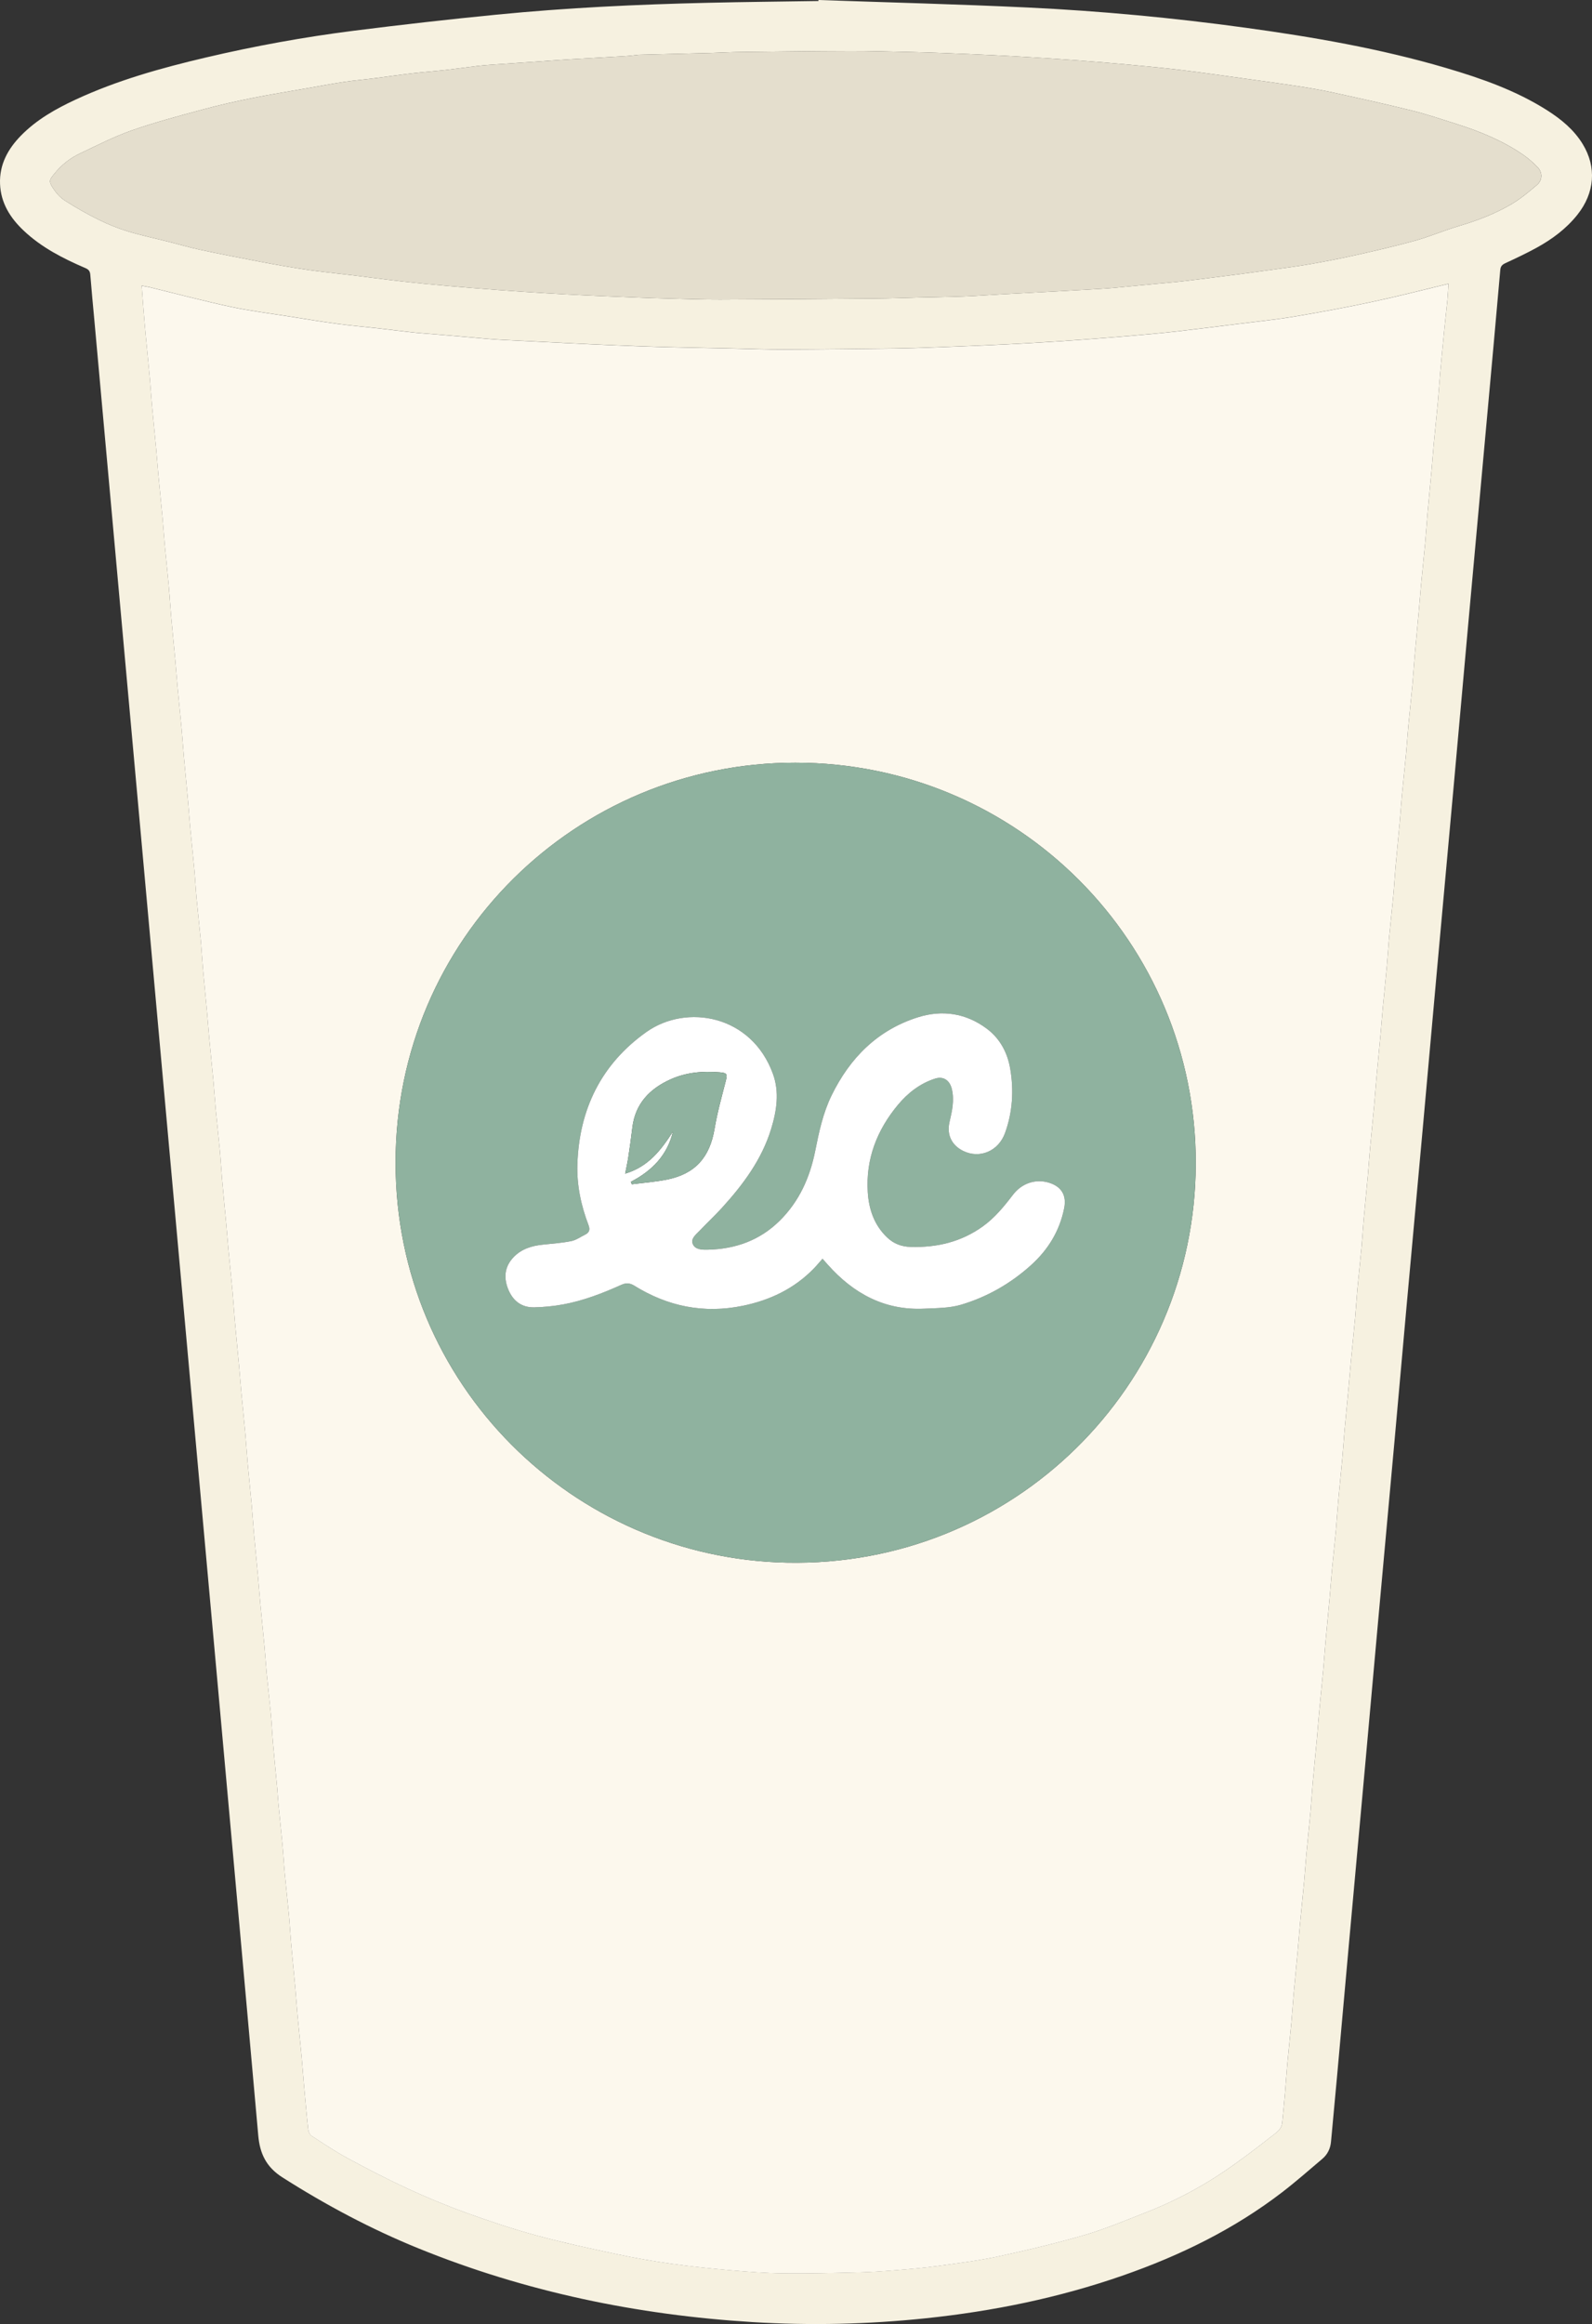 <?xml version="1.0" encoding="UTF-8"?>
<svg id="Layer_2" data-name="Layer 2" xmlns="http://www.w3.org/2000/svg" viewBox="0 0 1498.08 2185.44">
  <rect x="0" y="0" width="1498.08" height="2185.44" fill="#333333" stroke="none"/>
  <defs>
    <style>
      .cls-1 {
        fill: #f6f1e0;
      }

      .cls-2 {
        fill: #e4decd;
      }

      .cls-3 {
        fill: #fff;
      }

      .cls-4 {
        fill: #fcf8ed;
      }

      .cls-5 {
        fill: #8fb29f;
      }
    </style>
  </defs>
  <g id="White_Cup" data-name="White Cup">
    <g>
      <path class="cls-1" d="M770.2,0c65.73,2.3,131.49,3.95,197.18,7.08,68.36,3.26,136.5,9.67,204.33,18.96,63.82,8.74,127.24,19.7,189.16,37.92,33.09,9.74,65.59,21.09,94.98,39.76,13.21,8.39,25.16,18.2,33.43,31.69,13.33,21.74,11.4,45.97-4.92,66.49-10.55,13.26-23.92,23.13-38.62,31.18-9.47,5.19-19.28,9.78-29.07,14.34-3.01,1.4-4.6,2.83-4.91,6.45-4.13,47.28-8.45,94.54-12.75,141.8-5.82,64.01-11.67,128.02-17.47,192.03-4.52,49.92-8.94,99.84-13.46,149.76-5.52,61.03-11.11,122.05-16.63,183.08-4.16,45.94-8.22,91.88-12.38,137.82-5.14,56.71-10.37,113.42-15.5,170.13-3.86,42.62-7.6,85.25-11.45,127.87-5.13,56.72-10.35,113.42-15.49,170.14-3.83,42.29-7.58,84.58-11.41,126.87-5.18,57.21-10.42,114.42-15.6,171.64-3.83,42.29-7.57,84.59-11.39,126.88-1.87,20.73-3.83,41.45-5.75,62.17-.6,6.43-3.28,11.91-8.19,16.06-12.45,10.53-24.71,21.33-37.63,31.27-45.47,34.94-96.33,59.71-150.26,78.48-60.14,20.93-122.1,33.54-185.36,40.16-54.29,5.68-108.7,6.91-163.14,3.56-108.23-6.67-213.24-28.37-313.94-69.24-44.84-18.2-87.33-40.82-128.21-66.84-15.4-9.8-21.25-22.6-22.73-39.39-6.99-78.95-14.14-157.89-21.25-236.83-6.01-66.67-12.04-133.34-18.07-200.01-6.31-69.82-12.64-139.63-18.96-209.45-6.32-69.82-12.64-139.63-18.95-209.45-6.03-66.67-12.05-133.34-18.08-200-6.31-69.82-12.63-139.64-18.94-209.46-6.31-69.82-12.63-139.63-18.95-209.45-6.99-77.28-13.99-154.56-20.98-231.84-1.31-14.43-2.73-28.85-3.87-43.29-.26-3.29-1.53-4.92-4.55-6.22-21.03-9.04-41.35-19.36-58.19-35.3C9.6,204.9,.74,190.86,.04,172.97c-.71-18.17,7.36-32.85,19.67-45.43,14.67-15,32.64-25.15,51.45-33.88,39.15-18.19,80.5-29.69,122.34-39.53,46.2-10.86,92.87-19.35,139.94-25.29,44.55-5.62,89.19-10.68,133.88-15.06,65.98-6.48,132.18-9.61,198.45-11.15,34.79-.81,69.59-1.14,104.39-1.69,.02-.31,.04-.62,.05-.93ZM133.37,268.72c.57,7.69,1.06,14.71,1.62,21.71,.65,8.03,1.31,16.07,2.06,24.09,1.27,13.57,2.67,27.12,3.91,40.69,.79,8.69,1.29,17.4,2.08,26.09,1.24,13.57,2.65,27.12,3.92,40.69,.76,8.19,1.33,16.4,2.09,24.59,1.26,13.4,2.66,26.79,3.9,40.19,.79,8.52,1.3,17.07,2.09,25.59,1.24,13.24,2.69,26.45,3.9,39.69,.82,9.02,1.29,18.07,2.09,27.09,1.23,13.9,2.65,27.79,3.92,41.69,.75,8.19,1.32,16.4,2.09,24.59,1.26,13.4,2.66,26.79,3.9,40.19,.79,8.52,1.32,17.06,2.08,25.59,1.26,14.07,2.65,28.12,3.92,42.19,.76,8.36,1.32,16.73,2.1,25.09,1.24,13.24,2.68,26.46,3.88,39.69,.82,9.02,1.27,18.07,2.11,27.08,1.2,12.91,2.69,25.79,3.88,38.7,.84,9.02,1.29,18.07,2.09,27.08,1.23,13.9,2.65,27.79,3.92,41.69,.75,8.19,1.32,16.4,2.09,24.59,1.26,13.4,2.66,26.79,3.9,40.19,.79,8.52,1.28,17.07,2.09,25.59,1.22,12.91,2.7,25.79,3.89,38.7,.84,9.02,1.29,18.07,2.09,27.09,1.24,14.07,2.64,28.12,3.93,42.19,.74,8.03,1.32,16.06,2.08,24.09,1.26,13.4,2.68,26.79,3.9,40.19,.81,8.85,1.3,17.73,2.09,26.59,1.24,13.9,2.64,27.79,3.92,41.69,.75,8.19,1.33,16.4,2.09,24.59,1.26,13.4,2.67,26.79,3.89,40.19,.81,8.85,1.3,17.73,2.1,26.59,1.23,13.57,2.66,27.12,3.9,40.69,.79,8.69,1.3,17.4,2.08,26.09,1.25,13.9,2.65,27.79,3.93,41.69,.75,8.19,1.32,16.4,2.09,24.59,1.26,13.4,2.66,26.79,3.9,40.19,.79,8.52,1.27,17.07,2.09,25.59,1.21,12.57,2.72,25.12,3.88,37.7,.87,9.35,1.28,18.73,2.1,28.08,1.22,14.07,2.64,28.13,3.93,42.19,.44,4.76,.64,9.54,1.1,14.29,1.26,13.04,2.67,26.07,3.88,39.11,.82,8.85,1.28,17.73,2.11,26.58,1.21,12.91,2.69,25.79,3.89,38.7,.84,9.02,1.29,18.07,2.09,27.08,1.23,13.9,2.66,27.79,3.92,41.69,.77,8.52,1.3,17.07,2.1,25.59,1.23,13.24,2.65,26.46,3.9,39.69,.78,8.35,1.33,16.73,2.08,25.09,1.27,14.23,2.51,28.47,4.05,42.68,.24,2.17,1.46,5.01,3.15,6.11,11.2,7.3,22.34,14.76,34.08,21.1,18.52,10.01,37.25,19.73,56.36,28.55,18.01,8.31,36.39,15.97,55.04,22.71,21.69,7.84,43.63,15.2,65.88,21.24,25.25,6.85,50.9,12.34,76.5,17.79,16.9,3.6,33.96,6.54,51.07,8.93,18.34,2.57,36.79,4.46,55.25,6.07,16.59,1.44,33.24,2.74,49.87,2.94,23.41,.28,46.84-.35,70.25-.91,11.54-.28,23.08-1.05,34.58-1.98,13.41-1.09,26.84-2.21,40.16-4.03,19.24-2.62,38.59-5.01,57.55-9.09,27.17-5.85,54.26-12.33,80.93-20.08,19.16-5.57,37.67-13.43,56.32-20.67,26.09-10.13,50.91-22.91,74.11-38.54,15.56-10.48,30.53-21.89,45.31-33.46,4.16-3.26,9.52-6.43,10.16-12.81,.95-9.47,1.86-18.94,2.67-28.42,.76-8.86,1.28-17.73,2.1-26.59,1.22-13.24,2.67-26.46,3.89-39.69,.8-8.69,1.3-17.4,2.09-26.09,1.25-13.9,2.65-27.79,3.92-41.69,.75-8.19,1.33-16.4,2.09-24.59,1.26-13.4,2.66-26.79,3.89-40.19,.79-8.52,1.3-17.07,2.09-25.59,1.24-13.24,2.69-26.45,3.89-39.69,.82-9.02,1.29-18.07,2.09-27.09,1.23-13.9,2.65-27.79,3.92-41.69,.75-8.19,1.32-16.4,2.09-24.59,1.26-13.4,2.66-26.79,3.9-40.19,.79-8.52,1.32-17.06,2.08-25.59,1.26-14.07,2.65-28.12,3.92-42.19,.76-8.36,1.31-16.73,2.1-25.09,1.24-13.07,2.67-26.12,3.88-39.19,.82-8.85,1.3-17.73,2.1-26.59,1.23-13.57,2.66-27.12,3.9-40.69,.79-8.69,1.3-17.4,2.08-26.09,1.25-13.9,2.64-27.79,3.93-41.69,.73-7.86,1.34-15.73,2.08-23.59,1.27-13.4,2.67-26.79,3.9-40.19,.81-8.85,1.28-17.73,2.1-26.59,1.21-13.07,2.68-26.12,3.89-39.2,.82-8.85,1.29-17.73,2.08-26.59,1.24-13.9,2.66-27.79,3.92-41.69,.77-8.52,1.31-17.07,2.09-25.59,1.25-13.57,2.65-27.12,3.9-40.69,.77-8.36,1.32-16.73,2.08-25.09,1.26-13.9,2.65-27.79,3.92-41.69,.75-8.19,1.33-16.4,2.1-24.59,1.26-13.4,2.67-26.79,3.89-40.19,.81-8.85,1.28-17.73,2.11-26.58,1.21-12.91,2.69-25.79,3.88-38.7,.84-9.02,1.29-18.07,2.09-27.09,1.23-13.9,2.66-27.79,3.92-41.69,.77-8.52,1.3-17.07,2.1-25.59,1.23-13.07,2.66-26.12,3.89-39.19,.8-8.52,1.29-17.07,2.09-25.59,1.23-13.07,2.69-26.12,3.9-39.19,.82-8.85,1.3-17.73,2.08-26.59,1.25-14.24,2.65-28.46,3.93-42.69,.74-8.19,1.31-16.4,2.09-24.59,1.25-13.24,2.67-26.46,3.9-39.69,.8-8.69,1.31-17.4,2.08-26.09,1.25-14.07,2.65-28.12,3.92-42.19,.76-8.36,1.31-16.73,2.1-25.09,1.24-13.24,2.66-26.46,3.89-39.69,.8-8.69,1.31-17.4,2.09-26.09,1.25-13.9,2.57-27.8,3.94-41.69,.9-9.14,2-18.26,2.87-27.4,.5-5.28,.7-10.59,.99-15.04-23.93,5.72-47.38,11.8-71.05,16.85-24.37,5.2-48.89,9.79-73.48,13.89-18.06,3.02-36.32,4.87-54.5,7.15-19.01,2.38-38.02,4.8-57.05,6.94-13.87,1.56-27.77,2.82-41.67,4.01-16.88,1.45-33.78,2.79-50.68,4.01-15.62,1.12-31.25,2.1-46.88,3-13.52,.78-27.05,1.41-40.58,2.01-16.52,.73-33.05,1.4-49.58,1.99-11.92,.43-23.85,.84-35.78,.99-34.41,.42-68.82,.85-103.23,.96-16.26,.05-32.51-.6-48.77-.93-16.09-.33-32.18-.63-48.27-1.01-12.26-.28-24.52-.57-36.78-1.01-16.2-.58-32.39-1.27-48.58-1.99-13.53-.6-27.06-1.32-40.58-1.99-13.69-.67-27.39-1.31-41.08-2.02-5.1-.26-10.2-.61-15.29-1.04-15.06-1.28-30.12-2.64-45.18-3.94-8.36-.72-16.74-1.23-25.08-2.11-11.08-1.16-22.12-2.64-33.18-3.88-12.55-1.41-25.14-2.45-37.65-4.14-15.05-2.02-30.04-4.5-45.03-6.88-18.7-2.97-37.54-5.28-56.03-9.24-25.59-5.47-50.9-12.23-76.34-18.4-2.42-.59-4.91-.94-7.32-1.39ZM601.26,51.51c-3.97,.41-8.55,1.03-13.14,1.31-17.79,1.07-35.58,1.99-53.37,3.05-9.37,.56-18.73,1.32-28.09,1.97-14.79,1.02-29.59,1.99-44.38,3.03-4.26,.3-8.53,.63-12.78,1.15-10.07,1.22-20.11,2.67-30.19,3.8-10.44,1.17-20.93,1.91-31.36,3.14-12.51,1.47-24.97,3.3-37.46,4.88-8.78,1.11-17.61,1.8-26.35,3.13-11.45,1.73-22.83,3.88-34.24,5.88-17.51,3.07-35.07,5.85-52.49,9.34-15.61,3.13-31.19,6.61-46.56,10.77-22.4,6.07-44.91,12-66.79,19.67-16.83,5.9-32.86,14.15-49.03,21.81-9.37,4.44-17.52,10.94-23.97,19.07-4.33,5.45-5.63,6.62-1.21,13.4,2.91,4.47,6.76,8.86,11.2,11.7,10.26,6.56,20.91,12.62,31.84,18.01,8.87,4.38,18.16,8.13,27.62,11,12.74,3.86,25.83,6.59,38.75,9.85,9.46,2.39,18.83,5.21,28.36,7.24,18.95,4.03,37.97,7.79,57.01,11.38,14.74,2.78,29.52,5.42,44.36,7.6,14.09,2.07,28.29,3.41,42.43,5.14,15.92,1.94,31.82,4.09,47.76,5.9,13.54,1.53,27.1,2.81,40.67,4.01,16.55,1.45,33.11,2.78,49.68,4.01,14.95,1.11,29.92,2.08,44.88,3,12.36,.76,24.72,1.42,37.08,2,15.85,.74,31.71,1.38,47.57,2.01,9.93,.39,19.85,.75,29.78,.99,16.25,.4,32.51,1.01,48.77,.96,48.73-.16,97.46-.55,146.2-.97,13.59-.12,27.18-.64,40.78-.96,14.26-.34,28.52-.52,42.77-1.05,11.37-.43,22.72-1.31,34.09-1.93,18.96-1.03,37.92-2,56.87-3.03,11.7-.63,23.39-1.32,35.08-2.01,4.93-.29,9.87-.6,14.79-1.06,13.73-1.26,27.46-2.61,41.18-3.92,7.36-.7,14.73-1.28,22.08-2.11,10.57-1.2,21.12-2.57,31.68-3.89,7.63-.95,15.25-1.89,22.87-2.89,10.05-1.33,20.1-2.69,30.15-4.11,12.3-1.74,24.63-3.28,36.85-5.43,14.59-2.56,29.16-5.38,43.61-8.63,18.56-4.17,37.13-8.41,55.44-13.53,13.9-3.89,27.26-9.7,41.12-13.76,16.83-4.94,33.11-11.2,48.24-19.92,8.85-5.1,16.89-11.8,24.72-18.45,5.54-4.71,5.53-11.98,.56-17.04-4.02-4.08-8.36-7.99-13.06-11.24-19.33-13.38-40.87-22.16-63.14-29.21-13.94-4.42-27.84-9.11-42.02-12.63-24.63-6.1-49.42-11.54-74.21-16.95-11.15-2.43-22.42-4.33-33.7-6.07-16.64-2.56-33.33-4.8-50-7.11-19.44-2.69-38.86-5.51-58.34-7.88-16.28-1.98-32.63-3.51-48.96-5.03-15.88-1.48-31.77-2.8-47.68-4.01-14.95-1.13-29.92-2.08-44.88-3.01-12.02-.75-24.05-1.42-36.08-2-15.52-.74-31.05-1.4-46.58-2-10.92-.42-21.85-.76-32.78-1-18.25-.4-36.51-1-54.76-.95-34.58,.1-69.15,.55-103.73,.96-9.6,.12-19.19,.69-28.78,.95-22.02,.59-44.05,1.11-66.71,1.67Z"/>
      <path class="cls-4" d="M133.37,268.72c2.41,.45,4.89,.8,7.32,1.39,25.44,6.17,50.75,12.92,76.34,18.4,18.49,3.96,37.33,6.27,56.03,9.24,15,2.38,29.99,4.85,45.03,6.88,12.51,1.68,25.1,2.73,37.65,4.14,11.07,1.24,22.11,2.72,33.18,3.88,8.34,.87,16.72,1.39,25.08,2.11,15.06,1.3,30.12,2.66,45.18,3.94,5.09,.43,10.19,.78,15.29,1.04,13.69,.71,27.39,1.35,41.08,2.02,13.53,.66,27.05,1.39,40.58,1.99,16.19,.72,32.38,1.41,48.58,1.99,12.26,.44,24.52,.73,36.78,1.01,16.09,.37,32.18,.68,48.27,1.01,16.26,.33,32.52,.99,48.77,.93,34.41-.12,68.82-.55,103.23-.96,11.93-.15,23.86-.56,35.78-.99,16.53-.59,33.05-1.27,49.58-1.99,13.53-.6,27.06-1.23,40.58-2.01,15.63-.9,31.26-1.88,46.88-3,16.9-1.22,33.8-2.56,50.68-4.01,13.9-1.2,27.81-2.45,41.67-4.01,19.04-2.14,38.04-4.56,57.05-6.94,18.18-2.28,36.44-4.13,54.5-7.15,24.58-4.1,49.1-8.69,73.48-13.89,23.67-5.05,47.12-11.13,71.05-16.85-.28,4.44-.49,9.75-.99,15.04-.86,9.14-1.97,18.26-2.87,27.4-1.37,13.89-2.69,27.79-3.94,41.69-.78,8.69-1.29,17.4-2.09,26.09-1.22,13.24-2.64,26.46-3.89,39.69-.78,8.35-1.34,16.73-2.1,25.09-1.27,14.07-2.67,28.12-3.92,42.19-.77,8.69-1.28,17.4-2.08,26.09-1.22,13.24-2.65,26.46-3.9,39.69-.77,8.19-1.35,16.4-2.09,24.59-1.29,14.23-2.68,28.46-3.93,42.69-.78,8.85-1.26,17.74-2.08,26.59-1.21,13.07-2.67,26.12-3.9,39.19-.8,8.52-1.29,17.07-2.09,25.59-1.23,13.07-2.66,26.12-3.89,39.19-.8,8.52-1.33,17.06-2.1,25.59-1.26,13.9-2.68,27.79-3.92,41.69-.8,9.02-1.26,18.07-2.09,27.09-1.2,12.91-2.68,25.79-3.88,38.7-.83,8.85-1.3,17.73-2.11,26.58-1.22,13.4-2.63,26.79-3.89,40.19-.77,8.19-1.34,16.4-2.1,24.59-1.28,13.9-2.66,27.79-3.92,41.69-.76,8.36-1.31,16.73-2.08,25.09-1.25,13.57-2.66,27.12-3.9,40.69-.78,8.52-1.32,17.06-2.09,25.59-1.26,13.9-2.68,27.79-3.92,41.69-.79,8.85-1.26,17.74-2.08,26.59-1.21,13.07-2.68,26.12-3.89,39.2-.82,8.85-1.29,17.73-2.1,26.59-1.22,13.4-2.62,26.79-3.9,40.19-.75,7.86-1.35,15.73-2.08,23.59-1.29,13.9-2.68,27.79-3.93,41.69-.78,8.69-1.29,17.4-2.08,26.09-1.24,13.57-2.67,27.12-3.9,40.69-.8,8.85-1.29,17.73-2.1,26.59-1.21,13.07-2.64,26.12-3.88,39.19-.79,8.35-1.35,16.73-2.1,25.09-1.27,14.07-2.66,28.12-3.92,42.19-.76,8.52-1.3,17.07-2.08,25.59-1.24,13.4-2.64,26.79-3.9,40.19-.77,8.19-1.34,16.4-2.09,24.59-1.28,13.9-2.69,27.79-3.92,41.69-.8,9.02-1.27,18.07-2.09,27.09-1.21,13.24-2.66,26.46-3.89,39.69-.8,8.52-1.31,17.07-2.09,25.59-1.24,13.4-2.64,26.79-3.89,40.19-.77,8.19-1.34,16.4-2.09,24.59-1.28,13.9-2.67,27.79-3.92,41.69-.78,8.69-1.28,17.4-2.09,26.09-1.22,13.24-2.67,26.46-3.89,39.69-.81,8.85-1.34,17.73-2.1,26.59-.82,9.48-1.73,18.95-2.67,28.42-.64,6.37-6,9.55-10.16,12.81-14.78,11.57-29.75,22.97-45.31,33.46-23.2,15.63-48.02,28.41-74.11,38.54-18.65,7.24-37.16,15.1-56.32,20.67-26.67,7.75-53.76,14.23-80.93,20.08-18.96,4.08-38.3,6.46-57.55,9.09-13.32,1.82-26.75,2.94-40.16,4.03-11.51,.94-23.04,1.71-34.58,1.98-23.41,.56-46.84,1.19-70.25,.91-16.64-.2-33.29-1.5-49.87-2.94-18.45-1.6-36.91-3.5-55.25-6.07-17.11-2.39-34.18-5.34-51.07-8.93-25.61-5.45-51.25-10.94-76.5-17.79-22.25-6.04-44.19-13.4-65.88-21.24-18.65-6.74-37.03-14.39-55.04-22.71-19.11-8.82-37.84-18.54-56.36-28.55-11.74-6.34-22.89-13.81-34.08-21.1-1.69-1.1-2.91-3.95-3.15-6.11-1.54-14.2-2.78-28.44-4.05-42.68-.75-8.36-1.29-16.73-2.08-25.09-1.24-13.24-2.66-26.46-3.9-39.69-.79-8.52-1.32-17.06-2.1-25.59-1.26-13.9-2.69-27.79-3.92-41.69-.8-9.02-1.25-18.07-2.09-27.08-1.2-12.91-2.68-25.79-3.89-38.7-.83-8.85-1.29-17.73-2.11-26.58-1.21-13.05-2.62-26.07-3.88-39.11-.46-4.75-.67-9.53-1.1-14.29-1.29-14.07-2.7-28.12-3.93-42.19-.81-9.35-1.23-18.74-2.1-28.08-1.17-12.58-2.67-25.12-3.88-37.7-.82-8.52-1.31-17.07-2.09-25.59-1.24-13.4-2.64-26.79-3.9-40.19-.77-8.19-1.34-16.4-2.09-24.59-1.28-13.9-2.68-27.79-3.93-41.69-.78-8.69-1.29-17.4-2.08-26.09-1.24-13.57-2.67-27.12-3.9-40.69-.8-8.85-1.29-17.73-2.1-26.59-1.22-13.41-2.63-26.79-3.89-40.19-.77-8.19-1.34-16.4-2.09-24.59-1.28-13.9-2.68-27.79-3.92-41.69-.79-8.85-1.28-17.73-2.09-26.59-1.22-13.41-2.64-26.79-3.9-40.19-.76-8.02-1.34-16.06-2.08-24.09-1.29-14.07-2.69-28.12-3.93-42.19-.79-9.02-1.25-18.07-2.09-27.09-1.2-12.91-2.67-25.79-3.89-38.7-.81-8.52-1.31-17.07-2.09-25.59-1.24-13.4-2.64-26.79-3.9-40.19-.77-8.19-1.34-16.4-2.09-24.59-1.28-13.9-2.69-27.79-3.92-41.69-.8-9.02-1.26-18.07-2.09-27.08-1.2-12.91-2.68-25.79-3.88-38.7-.84-9.02-1.29-18.07-2.11-27.08-1.21-13.24-2.64-26.46-3.88-39.69-.78-8.35-1.34-16.73-2.1-25.09-1.27-14.07-2.66-28.12-3.92-42.19-.76-8.52-1.29-17.07-2.08-25.59-1.24-13.4-2.64-26.79-3.9-40.19-.77-8.19-1.34-16.4-2.09-24.59-1.28-13.9-2.69-27.79-3.92-41.69-.8-9.02-1.26-18.07-2.09-27.09-1.21-13.24-2.66-26.46-3.9-39.69-.8-8.52-1.31-17.07-2.09-25.59-1.24-13.4-2.64-26.79-3.9-40.19-.77-8.19-1.33-16.4-2.09-24.59-1.27-13.57-2.68-27.12-3.92-40.69-.79-8.69-1.29-17.4-2.08-26.09-1.24-13.57-2.64-27.13-3.91-40.69-.75-8.02-1.41-16.06-2.06-24.09-.56-7.01-1.05-14.02-1.62-21.71Zm615.11,448.49c-205.8-.12-376.26,165.46-376.24,376.12,.02,209.26,167.43,371.99,368.22,376.13,212.86,4.39,384.24-165.9,384.77-375.08,.53-208.76-168.07-377.16-376.75-377.17Z"/>
      <path class="cls-2" d="M601.26,51.51c22.67-.56,44.69-1.08,66.71-1.67,9.6-.26,19.19-.83,28.78-.95,34.57-.42,69.15-.87,103.73-.96,18.25-.05,36.51,.55,54.76,.95,10.93,.24,21.86,.58,32.78,1,15.53,.6,31.05,1.26,46.58,2,12.03,.58,24.06,1.25,36.08,2,14.96,.93,29.93,1.88,44.88,3.01,15.9,1.21,31.8,2.53,47.68,4.01,16.34,1.52,32.68,3.05,48.96,5.03,19.48,2.37,38.9,5.19,58.34,7.88,16.68,2.31,33.37,4.54,50,7.11,11.28,1.74,22.55,3.64,33.7,6.07,24.79,5.4,49.59,10.84,74.21,16.95,14.18,3.51,28.08,8.21,42.02,12.63,22.27,7.06,43.81,15.84,63.14,29.21,4.7,3.25,9.04,7.16,13.06,11.24,4.97,5.05,4.98,12.33-.56,17.04-7.83,6.65-15.86,13.35-24.72,18.45-15.12,8.71-31.41,14.98-48.24,19.92-13.86,4.07-27.22,9.87-41.12,13.76-18.31,5.12-36.88,9.35-55.44,13.53-14.45,3.25-29.02,6.06-43.61,8.63-12.23,2.15-24.56,3.69-36.85,5.43-10.04,1.42-20.09,2.78-30.15,4.11-7.62,1.01-15.25,1.95-22.87,2.89-10.56,1.31-21.11,2.69-31.68,3.89-7.34,.83-14.72,1.41-22.08,2.11-13.73,1.31-27.45,2.65-41.18,3.92-4.92,.45-9.86,.76-14.79,1.06-11.69,.7-23.39,1.38-35.08,2.01-18.96,1.03-37.92,1.99-56.87,3.03-11.36,.62-22.72,1.51-34.09,1.93-14.25,.53-28.51,.71-42.77,1.05-13.59,.33-27.18,.85-40.78,.96-48.73,.42-97.46,.81-146.2,.97-16.26,.05-32.51-.56-48.77-.96-9.93-.24-19.86-.6-29.78-.99-15.86-.63-31.72-1.27-47.57-2.01-12.37-.58-24.73-1.24-37.08-2-14.97-.92-29.93-1.89-44.88-3-16.57-1.23-33.13-2.56-49.68-4.01-13.57-1.19-27.14-2.47-40.67-4.01-15.94-1.81-31.84-3.96-47.76-5.9-14.14-1.73-28.34-3.07-42.43-5.14-14.84-2.18-29.62-4.82-44.36-7.6-19.04-3.59-38.06-7.35-57.01-11.38-9.54-2.03-18.9-4.85-28.36-7.24-12.92-3.27-26.01-5.99-38.75-9.85-9.46-2.87-18.76-6.62-27.62-11-10.92-5.39-21.58-11.45-31.84-18.01-4.44-2.84-8.29-7.23-11.2-11.7-4.42-6.78-3.11-7.94,1.21-13.4,6.45-8.13,14.59-14.63,23.97-19.07,16.17-7.66,32.2-15.91,49.03-21.81,21.88-7.67,44.39-13.6,66.79-19.67,15.37-4.16,30.94-7.63,46.56-10.77,17.42-3.5,34.98-6.28,52.49-9.34,11.41-2,22.79-4.15,34.24-5.88,8.74-1.32,17.58-2.02,26.35-3.13,12.49-1.58,24.96-3.41,37.46-4.88,10.43-1.23,20.92-1.97,31.36-3.14,10.08-1.13,20.12-2.59,30.19-3.8,4.24-.51,8.51-.85,12.78-1.15,14.79-1.04,29.58-2.01,44.38-3.03,9.36-.64,18.72-1.41,28.09-1.97,17.79-1.06,35.58-1.98,53.37-3.05,4.6-.28,9.17-.91,13.14-1.31Z"/>
      <path class="cls-5" d="M748.48,717.21c208.69,0,377.28,168.41,376.75,377.17-.53,209.18-171.91,379.47-384.77,375.08-200.78-4.14-368.2-166.87-368.22-376.13-.02-210.67,170.43-376.24,376.24-376.12Zm25.53,466.44c2.22,2.51,3.61,4.11,5.02,5.69,24.18,27.08,53.48,43.08,90.71,41.28,11.61-.56,23.69-.45,34.64-3.71,24.63-7.33,46.78-20.01,65.95-37.34,15.98-14.44,26.8-32.06,31.06-53.43,2.38-11.94-2.38-20.2-13.97-23.88-12.61-4.01-25.79,.23-34.19,11.23-8.41,11.01-17.11,21.68-28.51,29.84-20.34,14.57-43.15,19.92-67.87,19.21-8.7-.25-15.91-3.06-22.06-8.91-12.17-11.57-17.2-26.51-18.22-42.61-1.96-31.07,8.6-58.23,28.27-81.93,9.38-11.3,20.81-20.19,34.99-24.79,7.97-2.59,13.91,1.62,15.85,9.75,2.55,10.66,.22,20.81-2.18,31.04-2.79,11.9,2.02,21.91,12.96,27.24,15.33,7.47,33.04,.36,39.3-16.94,7.09-19.58,8.35-40.13,4.84-60.53-2.56-14.88-9.48-28.16-21.97-37.5-19.71-14.75-42.12-17.95-64.95-10.73-37.96,12.01-63.97,38.24-81.22,73.6-8.03,16.46-11.77,34.21-15.33,52.02-5,25.01-15.06,47.52-33.47,65.71-18.76,18.53-41.81,26.64-67.73,27.21-5.16,.11-11.82,.07-14.05-5.41-2.09-5.17,3.15-8.95,6.49-12.48,6.86-7.26,14.22-14.06,20.94-21.44,19.98-21.93,37.54-45.45,46.36-74.33,5.2-17,7.87-34.5,1.71-51.55-20.12-55.67-81.39-66.26-119.1-39.52-42.43,30.09-63.29,72.64-64.96,124.43-.63,19.65,3.43,38.73,10.45,57.1,1.62,4.25,.88,7.06-3.13,9.02-4.32,2.11-8.46,5.16-13.03,6.08-8.72,1.76-17.68,2.41-26.56,3.32-10.53,1.08-20.25,3.93-27.83,11.87-8.33,8.73-9.39,18.87-5.19,29.64,4.34,11.11,12.53,17.77,24.76,17.47,9.1-.22,18.28-1.12,27.23-2.77,19.08-3.52,37.1-10.51,54.74-18.43,4.41-1.98,8.05-1.7,12.16,.85,31.46,19.53,65.3,26.4,101.84,18.94,25.76-5.26,48.53-16.08,67.04-35.09,2.74-2.82,5.24-5.87,8.21-9.22Z"/>
      <path class="cls-3" d="M774.01,1183.65c-2.97,3.35-5.47,6.4-8.21,9.22-18.51,19.01-41.28,29.83-67.04,35.09-36.55,7.46-70.38,.59-101.84-18.94-4.1-2.55-7.74-2.83-12.16-.85-17.64,7.93-35.66,14.91-54.74,18.43-8.95,1.65-18.13,2.55-27.23,2.77-12.23,.3-20.42-6.36-24.76-17.47-4.2-10.76-3.14-20.91,5.19-29.64,7.58-7.94,17.29-10.79,27.83-11.87,8.88-.91,17.84-1.56,26.56-3.32,4.57-.92,8.71-3.96,13.03-6.08,4.02-1.96,4.76-4.77,3.13-9.02-7.01-18.36-11.08-37.45-10.45-57.1,1.67-51.79,22.53-94.34,64.96-124.43,37.71-26.74,98.99-16.15,119.1,39.52,6.16,17.05,3.49,34.55-1.71,51.55-8.83,28.88-26.39,52.4-46.36,74.33-6.72,7.38-14.07,14.19-20.94,21.44-3.34,3.53-8.58,7.31-6.49,12.48,2.22,5.48,8.88,5.52,14.05,5.41,25.92-.56,48.96-8.68,67.73-27.21,18.42-18.19,28.48-40.7,33.47-65.71,3.56-17.81,7.3-35.56,15.33-52.02,17.25-35.36,43.26-61.6,81.22-73.6,22.83-7.22,45.24-4.02,64.95,10.73,12.48,9.34,19.41,22.62,21.97,37.5,3.51,20.4,2.25,40.95-4.84,60.53-6.26,17.3-23.97,24.41-39.3,16.94-10.94-5.33-15.74-15.34-12.96-27.24,2.4-10.24,4.73-20.38,2.18-31.04-1.94-8.13-7.88-12.34-15.85-9.75-14.18,4.6-25.61,13.49-34.99,24.79-19.67,23.69-30.23,50.85-28.27,81.93,1.01,16.1,6.05,31.04,18.22,42.61,6.15,5.85,13.36,8.66,22.06,8.91,24.72,.71,47.53-4.64,67.87-19.21,11.4-8.17,20.1-18.83,28.51-29.84,8.4-11,21.58-15.24,34.19-11.23,11.59,3.68,16.35,11.94,13.97,23.88-4.26,21.37-15.08,38.99-31.06,53.43-19.17,17.33-41.32,30.01-65.95,37.34-10.95,3.26-23.03,3.14-34.64,3.71-37.22,1.81-66.53-14.19-90.71-41.28-1.41-1.58-2.81-3.18-5.02-5.69Zm-180.41-72.3c.32,.77,.63,1.55,.95,2.32,10.97-1.43,22.07-2.24,32.89-4.4,26.76-5.34,40.45-20.88,44.98-47.88,2.52-15.02,6.65-29.78,10.44-44.56,1.75-6.84,1.51-7.9-5.76-8.49-15.79-1.29-31.34,.02-45.94,6.57-19.88,8.92-33.54,23.02-36.16,45.78-1.07,9.24-2.42,18.45-3.8,27.65-.7,4.69-1.76,9.32-2.92,15.3,21.95-6.5,33.93-22.42,44.95-39.55-5.23,22.33-19.79,36.95-39.63,47.25Z"/>
      <path class="cls-5" d="M593.6,1111.35c19.84-10.3,34.39-24.92,39.63-47.25-11.02,17.12-23,33.05-44.95,39.55,1.16-5.98,2.22-10.62,2.92-15.3,1.38-9.2,2.73-18.41,3.8-27.65,2.62-22.76,16.28-36.85,36.16-45.78,14.59-6.55,30.14-7.86,45.94-6.57,7.27,.6,7.51,1.65,5.76,8.49-3.79,14.78-7.92,29.54-10.44,44.56-4.53,26.99-18.22,42.54-44.98,47.88-10.83,2.16-21.92,2.97-32.89,4.4-.32-.77-.63-1.55-.95-2.32Z"/>
    </g>
  </g>
</svg>
